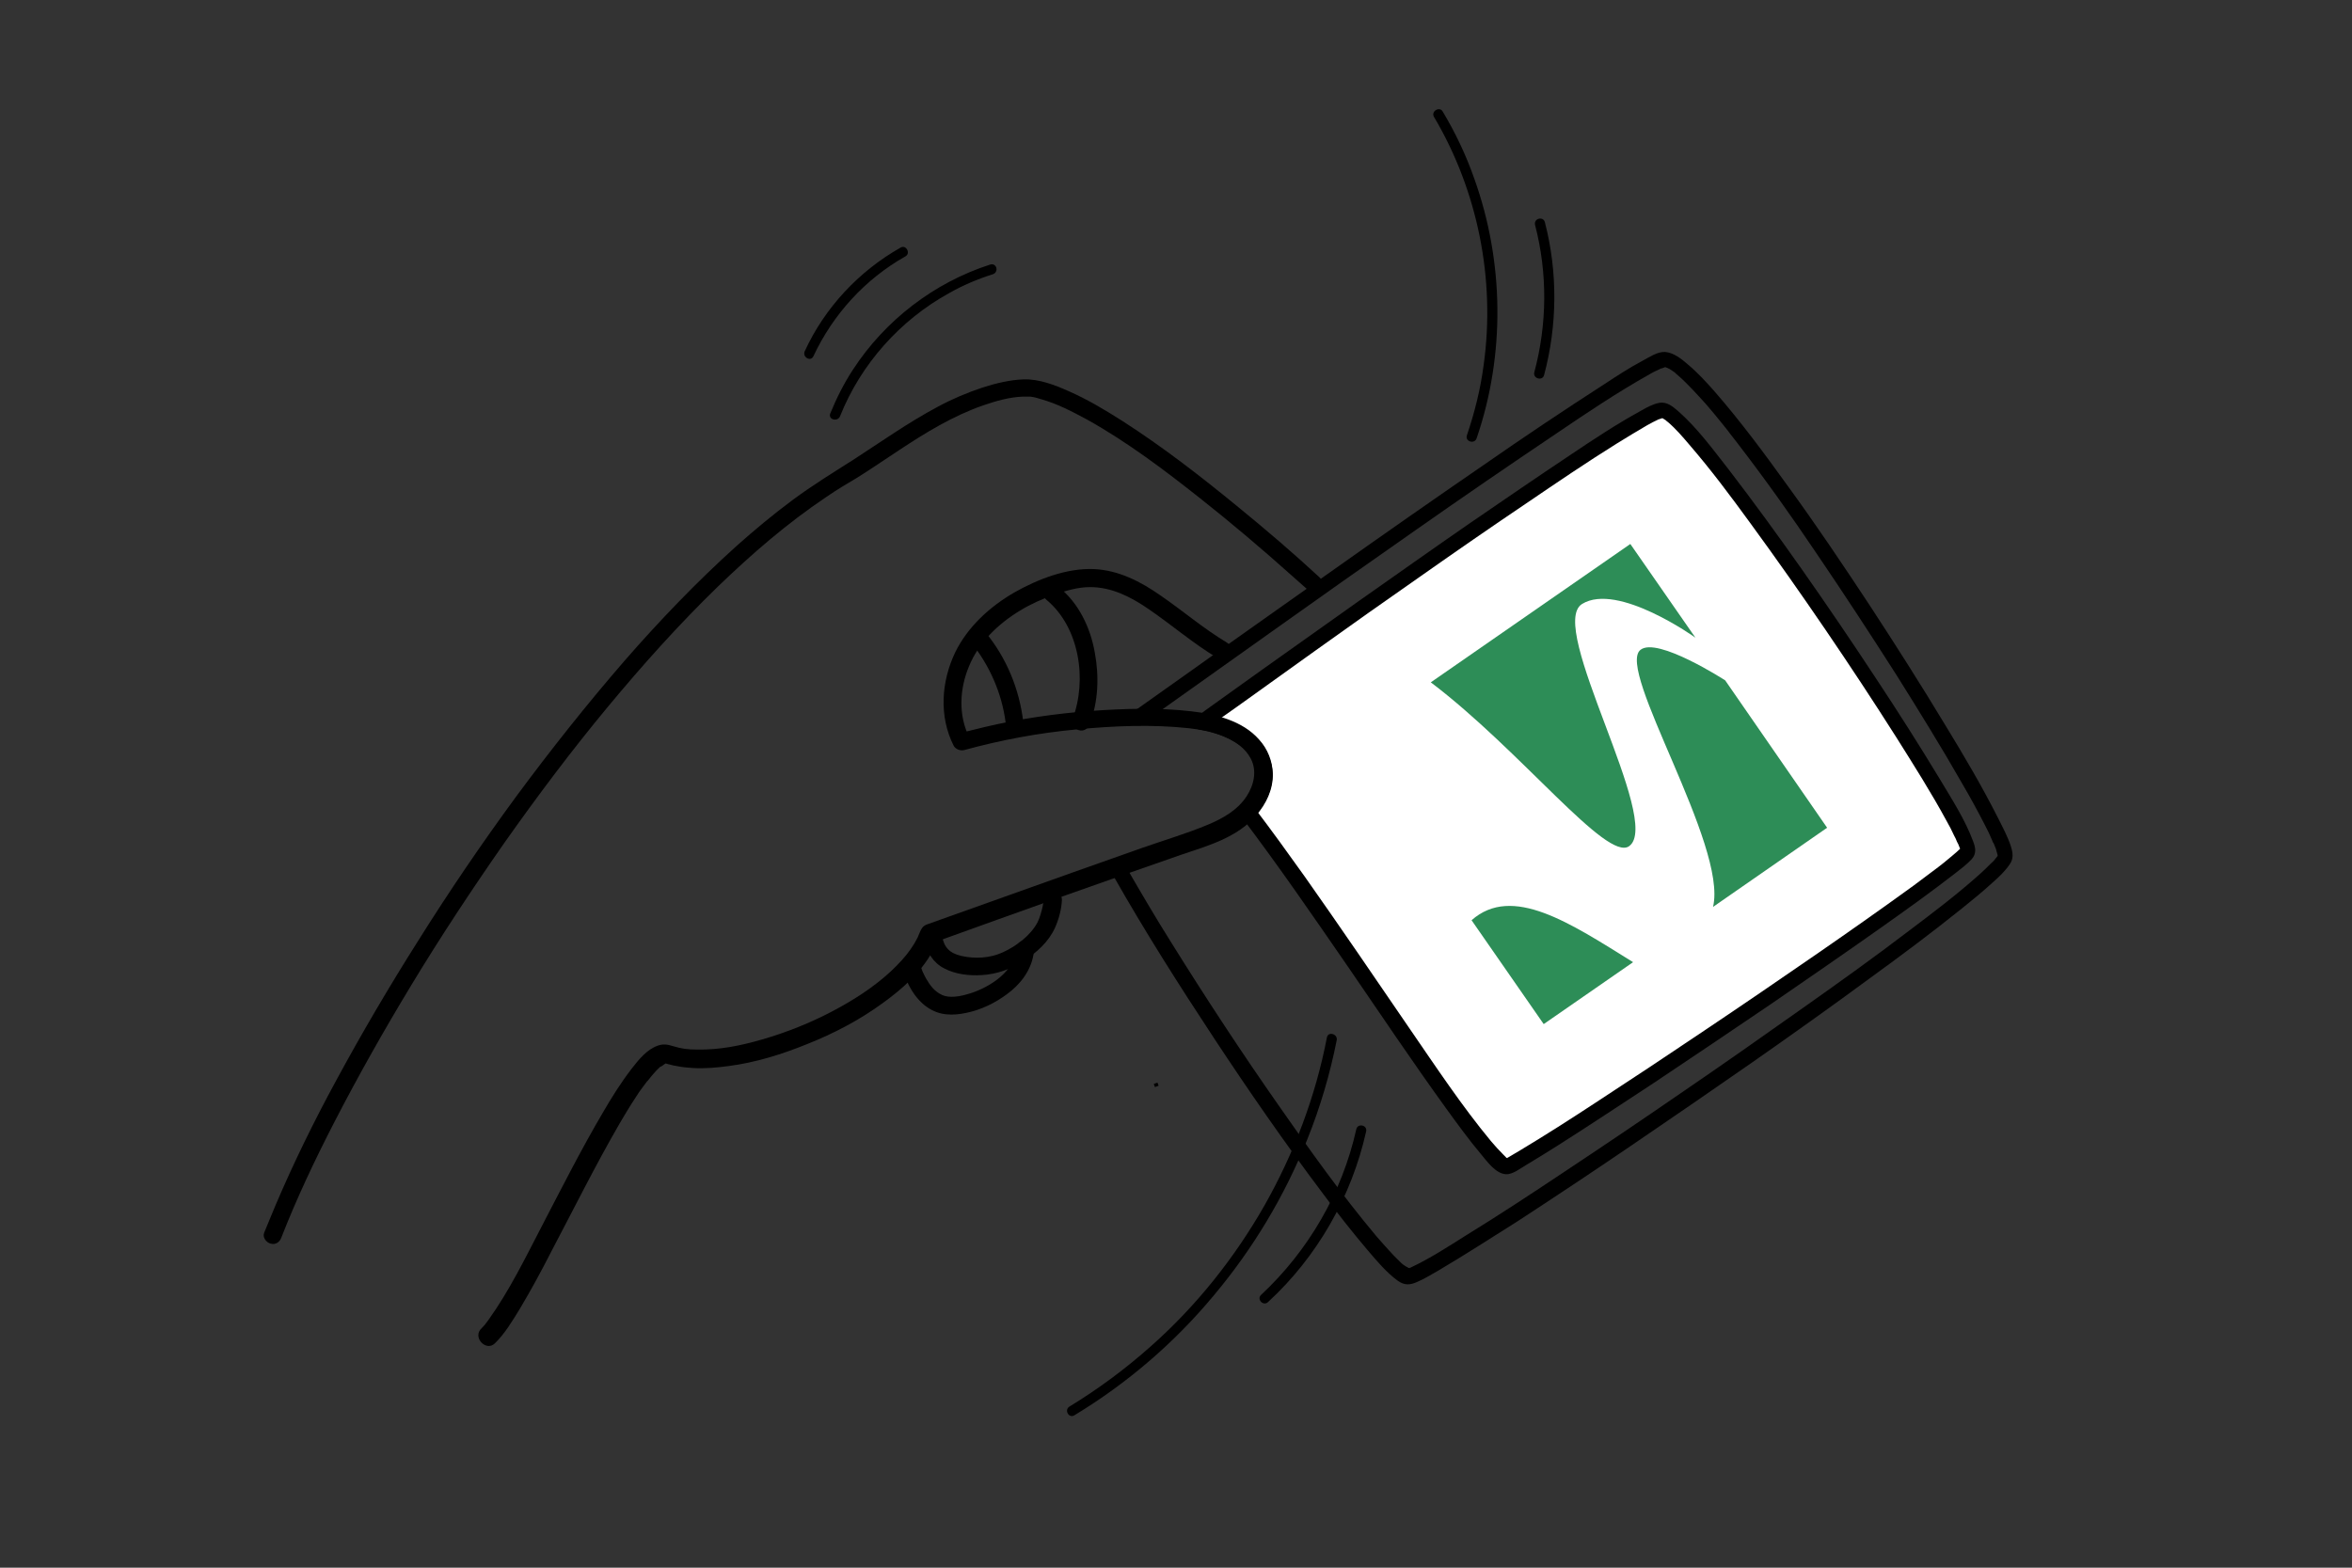 <?xml version="1.0" encoding="utf-8"?>
<!-- Generator: Adobe Illustrator 25.1.0, SVG Export Plug-In . SVG Version: 6.00 Build 0)  -->
<svg version="1.1" id="Laag_1" xmlns="http://www.w3.org/2000/svg" xmlns:xlink="http://www.w3.org/1999/xlink" x="0px" y="0px"
	 viewBox="0 0 600 400" style="enable-background:new 0 0 600 400;" xml:space="preserve">
<rect x="0" y="0" width="600" height="400" fill="#333333" stroke="none"/>
<style type="text/css">
	.st0{fill:#057C63;}
	.st1{fill:#FFFFFF;stroke:#000000;stroke-miterlimit:10;}
	.st2{fill:#FFFFFF;}
	.st3{fill:#2D8D57;}
</style>
<g>
	<g>
		<g>
			<path class="st0" d="M-287.1,172.9c0.9,0,0.9-1.3,0-1.3C-287.9,171.6-287.9,172.9-287.1,172.9L-287.1,172.9z"/>
		</g>
	</g>
</g>
<g>
	<line class="st1" x1="295.1" y1="277.2" x2="294.8" y2="276.4"/>
	<g>
		<g>
			<path class="st2" d="M306.6,184.3c0,0,110.2-79.7,117.5-79.7c8.2,0,80.9,108.6,78,112.8c-4.1,6-106.9,75.3-117.4,80.2
				c-4.4,2-40.6-56.5-66.3-90.3c0,0,6.5-6.2,3.6-13.2C318.6,186,306.5,184.2,306.6,184.3z"/>
			<g>
				<path d="M307.6,186c2.6-1.9,5.3-3.8,8-5.7c6.7-4.8,13.4-9.6,20.1-14.4c8.8-6.3,17.7-12.6,26.6-18.8c9.1-6.4,18.2-12.7,27.4-18.9
					c7.5-5.1,15-10.2,22.7-15c2.6-1.6,5.2-3.2,7.8-4.7c0.9-0.5,1.8-1,2.7-1.4c0.2-0.1,0.3-0.2,0.5-0.2c0.4-0.2-0.4,0.1-0.2,0.1
					c0.1,0,0.2-0.1,0.2-0.1c0.2-0.1,0.5-0.1,0.8-0.2c0.3-0.1,0.2,0-0.2,0c0.4,0-0.1,0-0.2-0.1c0.1,0,0.2,0,0.3,0.1
					c0.1,0-0.5-0.3,0,0c0.3,0.2,0.6,0.4,0.8,0.5c0.5,0.3-0.3-0.3,0.1,0.1c0.2,0.2,0.4,0.3,0.5,0.4c2,1.7,3.7,3.7,5.4,5.7
					c5.7,6.6,10.6,13.2,15.7,20.2c6.5,8.9,12.9,18,19.1,27.1c6.2,9.1,12.2,18.2,18.1,27.5c4.4,7,8.9,14.1,12.8,21.3
					c0.7,1.2,1.3,2.4,1.9,3.7c0.3,0.5,0.5,1,0.7,1.5c0.1,0.2,0.2,0.4,0.3,0.6c0.2,0.4-0.1-0.3,0-0.1c0,0.1,0.1,0.2,0.1,0.3
					c0.1,0.3,0.3,0.7,0.4,1c0.1,0.4,0.2,1,0.1,0.3c0,0.6,0.1-0.3,0.2-0.5c-0.2,0.3,0.4-0.3,0.1-0.2c-0.1,0.1-0.2,0.2-0.2,0.3
					c-1.3,1.3-2.9,2.5-4.3,3.7c-0.2,0.2-0.8,0.6-0.5,0.4c-0.3,0.2-0.6,0.5-0.9,0.7c-0.7,0.5-1.3,1-2,1.5c-1.5,1.1-2.9,2.2-4.4,3.3
					c-8,5.8-16.1,11.5-24.2,17.1c-9.7,6.7-19.5,13.4-29.2,19.9c-9.2,6.2-18.4,12.3-27.6,18.3c-6.4,4.2-12.8,8.3-19.3,12.2
					c-0.9,0.5-1.8,1.1-2.7,1.6c-0.3,0.2-0.7,0.4-1,0.5c-0.1,0.1-0.3,0.1-0.4,0.2c0.4-0.2,0.6-0.1,0.8-0.2c0.2-0.1,0.3,0,0.1,0
					c-0.4-0.1,0.3,0.1,0.2,0.1c-0.2-0.1-0.4-0.2-0.5-0.3c-0.5-0.3,0.2,0.2-0.2-0.2c-0.2-0.2-0.4-0.4-0.6-0.6
					c-1.1-1.1-2.2-2.3-3.2-3.5c-7.3-8.8-14-18.9-20.6-28.5c-8.9-13-17.8-26.1-26.9-39c-4.2-5.9-8.4-11.7-12.8-17.5
					c-0.1,0.8-0.2,1.6-0.3,2.4c3.8-3.6,6.1-9.5,4.3-14.6c-2-5.7-7.6-9-13.1-10.7c-1.5-0.5-3.3-1.1-4.9-0.9c-1,0.2-1.6,1.5-1.4,2.4
					c0.3,1.1,1.4,1.5,2.4,1.4c0.1,0-0.7,0.1-0.4,0.1c-0.1,0-0.6-0.1-0.3,0c0.2,0,0.4,0.1,0.6,0.1c0.7,0.1,1.5,0.3,2.2,0.5
					c2,0.6,3.9,1.3,5.7,2.4c2.1,1.2,3.9,2.8,5,5c1.2,2.4,1,5.2-0.1,7.6c-0.8,1.7-1.6,2.9-2.8,4.1c-0.6,0.5-0.8,1.7-0.3,2.4
					c9.5,12.5,18.4,25.5,27.3,38.4c8.3,12.1,16.4,24.2,25,36.1c2.9,4,5.8,8,9,11.8c1.5,1.8,3.7,4.9,6.3,5c1.7,0.1,3.8-1.6,5.2-2.4
					c2.7-1.6,5.4-3.3,8.1-5c8.2-5.2,16.3-10.6,24.4-15.9c9.9-6.6,19.8-13.3,29.7-20c9.3-6.4,18.6-12.8,27.8-19.3
					c6.5-4.6,13.1-9.3,19.4-14.2c1.4-1.1,3-2.3,4.2-3.6c1.2-1.4,1-2.8,0.4-4.4c-2.1-5.7-5.5-10.9-8.6-16.1
					c-5.2-8.6-10.6-17.1-16.1-25.4c-6.3-9.6-12.7-19-19.3-28.4c-6-8.5-12.1-16.9-18.4-25.1c-4-5.1-8-10.6-12.9-14.9
					c-1.4-1.2-2.9-2.5-4.9-2.1c-1.6,0.3-3.2,1.2-4.6,2c-6.2,3.4-12.1,7.3-17.9,11.2c-8.7,5.8-17.3,11.7-25.9,17.6
					c-9.4,6.5-18.7,13.1-28.1,19.7c-8.2,5.8-16.3,11.6-24.5,17.4c-4.9,3.5-9.9,7.1-14.8,10.6c-0.7,0.5-1.3,1-2,1.5
					c-0.9,0.6-1.3,1.7-0.7,2.7C305.4,186.1,306.7,186.6,307.6,186z"/>
			</g>
		</g>
		<g>
			<g>
				<g>
					<path d="M292.3,184c10.5-7.5,21-14.9,31.5-22.4c12.5-8.9,25.1-17.8,37.7-26.6c11.7-8.2,23.5-16.3,35.4-24.3
						c7.8-5.3,15.7-10.6,23.9-15.2c1-0.6,2.1-1.1,3.2-1.6c0.4-0.2-0.4,0.1-0.1,0.1c0.1,0,0.2-0.1,0.3-0.1c0.2-0.1,0.3-0.1,0.5-0.2
						c0.1,0,0.3,0,0.4-0.1c-0.3,0.2-0.6,0-0.1,0.1c0.1,0-0.6-0.2-0.1,0c0.2,0.1,0.3,0.1,0.5,0.2c0.3,0.1-0.5-0.3-0.2-0.1
						c0.1,0,0.2,0.1,0.2,0.1c0.2,0.1,0.4,0.2,0.6,0.3c0.4,0.3,0.8,0.5,1.2,0.8c0.2,0.1-0.4-0.3,0,0c0.1,0.1,0.2,0.2,0.3,0.3
						c0.2,0.2,0.5,0.4,0.7,0.6c2.5,2.2,4.7,4.7,6.9,7.1c1.4,1.6,2.7,3.2,4,4.8c0.7,0.9,1.5,1.8,2.2,2.8c0.4,0.5,0.7,0.9,1.1,1.4
						c0.4,0.5,0.7,0.9,1,1.3c7,9.1,13.6,18.4,20,27.9c7,10.3,13.8,20.7,20.5,31.2c5.7,9.1,11.4,18.3,16.7,27.6
						c2,3.4,3.9,6.9,5.7,10.4c0.7,1.3,1.3,2.6,1.9,4c0.1,0.3,0.2,0.6,0.4,0.8c0.1,0.3,0.1,0.3,0,0c0.1,0.2,0.1,0.3,0.2,0.5
						c0.2,0.5,0.4,0.9,0.5,1.4c0.1,0.4,0.2,0.7,0.3,1.1c0,0.1,0,0.3,0.1,0.4c-0.1-0.3,0-0.5,0-0.1c0,0.5,0.1-0.4,0-0.2
						c-0.1,0.4,0.4-0.5,0.1-0.2c-0.2,0.2-0.3,0.5-0.5,0.7c0.2-0.3,0.2-0.3-0.1,0.1c-0.1,0.2-0.3,0.3-0.4,0.5c-0.3,0.4-0.7,0.7-1,1
						c-0.9,0.9-1.7,1.7-2.6,2.5c-5.9,5.3-12,9.9-18.1,14.5c-8.9,6.8-18,13.3-27.2,19.8c-10.3,7.3-20.7,14.6-31.1,21.7
						c-10,6.9-20.1,13.7-30.2,20.4c-8.1,5.4-16.3,10.8-24.6,15.9c-4.6,2.9-9.2,5.9-14.1,8.2c-0.3,0.2-0.5,0.1,0,0
						c-0.1,0-0.2,0.1-0.4,0.1c-0.3,0.1-0.9,0.1,0,0.1c-0.4,0,0.4,0.1,0.2,0.1c-0.1,0-0.2,0-0.2-0.1c-0.3-0.1,0.4,0.3,0.1,0.1
						c-0.4-0.3-0.8-0.5-1.2-0.7c0.6,0.4-0.2-0.2-0.4-0.3c-0.3-0.2-0.6-0.5-0.8-0.7c-0.6-0.6-1.2-1.2-1.8-1.8
						c-1.5-1.6-2.9-3.2-4.3-4.8c-8.8-10.5-16.8-21.7-24.6-32.9c-9.6-13.7-18.8-27.7-27.7-42c-3.9-6.2-7.6-12.5-11.3-18.9
						c-1.2-2.2-4.6-0.2-3.4,2c8,14.1,16.7,27.8,25.6,41.3c8.9,13.5,18.1,26.8,27.9,39.8c3.6,4.9,7.4,9.7,11.3,14.3
						c2.3,2.7,4.8,5.7,7.7,7.8c1.7,1.2,3.1,1.1,4.9,0.3c1.9-0.8,3.6-1.9,5.4-2.9c6.8-4,13.4-8.3,20.1-12.5
						c9.5-6.2,19-12.5,28.4-18.9c10.6-7.2,21.2-14.5,31.7-21.8c10-7,20-14.1,29.9-21.4c8-5.8,15.9-11.7,23.6-17.9
						c2.6-2.1,5.2-4.2,7.7-6.5c1.6-1.4,3.2-2.9,4.4-4.7c1-1.4,0.8-2.9,0.3-4.5c-0.8-2.5-2.1-4.9-3.3-7.3
						c-4.1-8.1-8.7-15.9-13.4-23.6c-6.2-10.3-12.7-20.5-19.3-30.6c-6.8-10.3-13.7-20.6-21-30.6c-5.9-8.2-11.9-16.3-18.5-23.9
						c-2.2-2.5-4.4-4.9-6.9-7c-1.6-1.4-3.6-3-5.8-3.2c-2-0.1-4,1.3-5.7,2.2c-3.4,1.8-6.6,3.9-9.8,6c-10.4,6.7-20.7,13.6-30.9,20.7
						c-12.8,8.8-25.4,17.6-38.1,26.6c-12,8.5-24.1,17-36.1,25.6c-4.7,3.3-9.4,6.7-14.1,10c-0.9,0.6-1.3,1.7-0.7,2.7
						C290.1,184.1,291.4,184.6,292.3,184L292.3,184z"/>
				</g>
			</g>
		</g>
	</g>
	<g>
		<g>
			<g>
				<path d="M336.6,147.3c-6.7-6.2-13.6-12.1-20.7-17.9c-9.5-7.8-19.3-15.4-29.6-22c-4.4-2.8-8.9-5.5-13.7-7.6
					c-3.6-1.6-7.5-3.1-11.4-3c-3.5,0.1-7.2,1-10.6,2.1c-3.9,1.3-7.7,2.9-11.4,4.9c-7.5,4-14.4,8.9-21.5,13.5
					c-5.2,3.3-10.4,6.5-15.4,10.2c-5,3.7-9.8,7.7-14.4,11.8c-10.1,9.1-19.6,19-28.5,29.2c-9.7,11.2-18.9,22.8-27.7,34.7
					c-8.8,12-17.1,24.2-25,36.8c-7.4,11.7-14.4,23.6-21,35.8c-5.6,10.3-10.8,20.9-15.4,31.7c-1,2.3-1.9,4.7-2.9,7
					c-0.5,1.2,0.5,2.5,1.6,2.8c1.3,0.4,2.4-0.4,2.8-1.6c3.9-10,8.6-19.9,13.6-29.6c6.1-11.8,12.6-23.3,19.5-34.7
					c7.5-12.4,15.5-24.5,23.8-36.4c8.4-11.9,17.1-23.5,26.4-34.7c8.8-10.6,18.1-21,28-30.6c8.6-8.3,17.7-16.2,27.7-22.9
					c2.6-1.8,5.3-3.4,8-5c3.5-2.2,7-4.6,10.5-6.9c6.8-4.5,13.8-8.8,21.6-11.5c3.2-1.1,6.7-2.1,10.1-2.2c0.4,0,0.7,0,1.1,0
					c0.2,0,0.3,0,0.5,0c0.6,0-0.1,0,0.2,0c0.9,0.1,1.7,0.3,2.6,0.6c4.3,1.2,7.9,3.1,12,5.3c10.2,5.7,19.6,12.8,28.7,20
					c8.1,6.4,16,13.1,23.7,20c1.2,1,2.3,2.1,3.5,3.1C335.5,152.5,338.8,149.3,336.6,147.3L336.6,147.3z"/>
			</g>
		</g>
		<g>
			<g>
				<path d="M266.9,153c8.5,7,10.5,20.5,6.7,30.5c-0.4,1.2,0.5,2.5,1.6,2.8c1.3,0.4,2.4-0.4,2.8-1.6c2.2-5.7,2.4-12.2,1.3-18.1
					c-1.1-6.4-4.1-12.7-9.2-16.8c-1-0.8-2.3-0.9-3.3,0C266.1,150.5,265.9,152.2,266.9,153L266.9,153z"/>
			</g>
		</g>
		<g>
			<g>
				<path d="M266.2,229.5c0,0.2,0,0.4,0,0.6c0,0.2,0,0.4-0.1,0.6c0.1-0.6-0.1,0.4-0.1,0.5c-0.3,1.4-0.7,2.8-1.3,4.1
					c-1.8,3.4-5.4,6.1-8.9,7.7c-3.3,1.5-7.1,1.7-10.6,0.9c-2.9-0.7-4.4-2.1-4.9-5.2c-0.2-1.2-1.7-1.9-2.8-1.6
					c-1.3,0.4-1.8,1.6-1.6,2.8c0.5,3.1,2.2,5.8,5,7.2c2.8,1.5,6.4,1.9,9.5,1.7c3.9-0.2,7.7-1.6,10.9-3.7c3.2-2.1,6.2-4.8,7.8-8.3
					c1-2.2,1.7-4.8,1.8-7.2C270.9,226.6,266.3,226.6,266.2,229.5L266.2,229.5z"/>
			</g>
		</g>
		<g>
			<g>
				<path d="M259.2,242.1c-0.3,5.7-6.6,9.7-11.5,11.3c-1.3,0.4-2.7,0.8-4.1,0.9c-1.2,0.1-2.3,0-3.2-0.4c-2-0.9-3.1-2.4-4.2-4.3
					c-0.3-0.5-0.5-1-0.7-1.4c-0.2-0.3,0.1,0.3-0.1-0.2c-0.1-0.2-0.1-0.3-0.2-0.5c-0.1-0.4-0.3-0.8-0.4-1.2c-0.7-2.9-5.2-1.7-4.4,1.2
					c1,4,3.6,8.3,7.3,10.2c3.2,1.7,6.8,1.3,10.2,0.4c3.7-1,7.2-2.9,10.2-5.4c3.2-2.7,5.5-6.4,5.7-10.6
					C264,239.2,259.4,239.2,259.2,242.1L259.2,242.1z"/>
			</g>
		</g>
		<g>
			<g>
				<path d="M261.2,185.8c-0.7-8.4-3.7-16.5-8.8-23.2c-0.7-1-2-1.5-3.1-0.8c-1,0.6-1.6,2.1-0.8,3.1c4.6,6.1,7.5,13.3,8.2,20.9
					c0.1,1.2,1,2.3,2.3,2.3C260.1,188.1,261.3,187.1,261.2,185.8L261.2,185.8z"/>
			</g>
		</g>
		<g>
			<g>
				<path d="M126.2,342.8c2.6-2.5,4.6-5.9,6.5-9c2.8-4.7,5.4-9.5,7.9-14.4c5.8-11,11.3-22.1,17.5-32.8c1.3-2.2,2.6-4.4,4-6.5
					c0.6-1,1.3-2,2-2.9c0.3-0.4,0.6-0.8,0.9-1.2c0.4-0.5-0.1,0.1,0.2-0.2c0.2-0.2,0.3-0.4,0.5-0.6c0.5-0.7,1.1-1.3,1.7-2
					c0.3-0.3,0.5-0.5,0.8-0.8c0.1-0.1,0.2-0.2,0.4-0.3c0.1-0.1,0.1-0.1,0.2-0.1c0.3-0.3-0.5,0.3-0.1,0.1c0.2-0.1,0.4-0.3,0.7-0.5
					c0.1-0.1,0.2-0.1,0.3-0.2c0.4-0.3-0.2,0-0.1,0c0.1,0,0.9-0.2,0.4-0.1c-0.5,0.1-0.1,0,0,0c0.5,0-0.1,0-0.2,0
					c0.1,0.1,0.9,0.3,1,0.3c0.6,0.2,1.2,0.3,1.8,0.4c1.4,0.3,2.7,0.4,4.1,0.5c3.1,0.2,6.2-0.1,9.2-0.5c6.9-0.9,13.6-3,20-5.6
					c6.8-2.7,13.3-6.1,19.2-10.4c5-3.6,9.9-7.9,12.8-13.3c0.6-1.2,1.2-2.4,1.6-3.7c-0.5,0.5-1.1,1.1-1.6,1.6
					c5.5-2,10.9-3.9,16.4-5.9c10.8-3.9,21.6-7.7,32.4-11.5c4.9-1.7,9.7-3.4,14.6-5.1c6.8-2.3,14.4-4.4,19.2-10.1
					c2.5-2.9,4.3-6.6,4.2-10.6c-0.1-3.2-1.3-6.3-3.5-8.7c-4.2-4.8-11.1-6.5-17.2-7.2c-8.5-1-17.3-0.7-25.8-0.1
					c-9.1,0.7-18.1,2-27,4.1c-2.2,0.5-4.3,1.1-6.5,1.6c0.9,0.4,1.7,0.7,2.6,1.1c-2.9-5.7-2.5-12.5-0.1-18.2
					c2.5-6.1,7.4-10.8,13-14.2c2.8-1.7,5.7-3,8.8-4.1c3-1,6-1.9,9.1-1.9c5.5,0,10.4,2.5,14.9,5.6c6,4.1,11.4,8.8,17.6,12.5
					c2.5,1.5,4.9-2.5,2.3-4c-6-3.6-11.2-8.1-16.9-12c-5-3.5-10.6-6.4-16.9-6.7c-7-0.3-14.4,2.6-20.4,6c-6.2,3.6-11.8,8.7-15,15.2
					c-3.6,7.5-4.2,16.4-0.4,23.9c0.5,0.9,1.7,1.3,2.6,1.1c9.5-2.6,19.1-4.4,28.9-5.3c9.4-0.9,19.1-1.3,28.4-0.3
					c5.6,0.6,13.1,2.4,15.9,7.8c1.6,3.1,0.8,6.7-1.1,9.6c-2.3,3.5-6,5.6-9.8,7.2c-5.5,2.3-11.3,4-17,6c-5.9,2.1-11.9,4.2-17.8,6.3
					c-10.5,3.7-20.9,7.5-31.4,11.2c-1.9,0.7-3.7,1.3-5.6,2c-1,0.4-1.4,1.1-1.8,2.1c-0.1,0.2-0.2,0.5-0.3,0.7
					c0.2-0.4-0.2,0.4-0.2,0.5c-0.5,1-1.1,2-1.8,3c-1.3,1.9-3.1,3.8-5,5.6c-4.4,4.1-9.6,7.4-14.9,10.2c-5.7,3-11.7,5.4-17.9,7.2
					c-5.5,1.6-10.9,2.7-16.6,2.6c-2.5,0-4-0.2-6.3-0.9c-1.3-0.4-2.4-0.6-3.8-0.1c-2.8,1-4.8,3.5-6.6,5.8c-2.7,3.5-5.1,7.3-7.3,11.1
					c-5.6,9.5-10.6,19.4-15.7,29.2c-4.2,8.1-8.3,16.5-13.6,23.9c-0.2,0.3-0.4,0.5-0.6,0.8c0.4-0.6-0.2,0.3-0.3,0.4
					c-0.4,0.4-0.8,0.9-1.2,1.3C120.8,341.6,124.1,344.8,126.2,342.8L126.2,342.8z"/>
			</g>
		</g>
	</g>
	<g>
		<g>
			<path d="M338.5,264.7c-2.9,15.1-8.4,29.6-16,43c-7.6,13.3-17.3,25.5-28.8,35.7c-6.5,5.8-13.5,11-20.9,15.5
				c-1.4,0.9-0.1,3.1,1.3,2.2c13.4-8.1,25.4-18.4,35.4-30.4c10.1-12,18.2-25.5,24-40c3.3-8.2,5.8-16.7,7.5-25.3
				C341.3,263.8,338.8,263.1,338.5,264.7L338.5,264.7z"/>
		</g>
	</g>
	<g>
		<g>
			<path d="M346,288.1c-3.6,16.2-12.2,31-24.3,42.3c-1.2,1.1,0.6,3,1.8,1.8c12.5-11.5,21.3-26.9,25-43.5
				C348.9,287.1,346.4,286.5,346,288.1L346,288.1z"/>
		</g>
	</g>
	<g>
		<g>
			<path d="M365.8,29.8c11.2,18.9,15.7,41.5,12.7,63.2c-0.8,6.2-2.3,12.2-4.3,18.1c-0.5,1.6,2,2.3,2.5,0.7c7.3-21.3,7-45-0.6-66.2
				c-2.1-6-4.8-11.7-8.1-17.2C367.2,27.1,365,28.4,365.8,29.8L365.8,29.8z"/>
		</g>
	</g>
	<g>
		<g>
			<path d="M391.6,57.4c3.2,12.3,3.1,25.3-0.2,37.6c-0.4,1.6,2.1,2.3,2.5,0.7c3.4-12.7,3.5-26.3,0.2-39
				C393.7,55.1,391.2,55.7,391.6,57.4L391.6,57.4z"/>
		</g>
	</g>
	<g>
		<g>
			<g>
				<path d="M252.6,67.5c-14.3,4.6-26.8,14.2-35,26.8c-2.3,3.5-4.2,7.3-5.8,11.2c-0.6,1.6,1.9,2.2,2.5,0.7
					c5.3-13.3,15.3-24.5,27.8-31.4c3.5-2,7.3-3.6,11.1-4.8C254.9,69.5,254.3,67,252.6,67.5L252.6,67.5z"/>
			</g>
		</g>
		<g>
			<g>
				<path d="M229.7,63.2c-10.6,6-19.3,15.3-24.4,26.4c-0.7,1.5,1.5,2.8,2.2,1.3c5-10.7,13.2-19.7,23.5-25.5
					C232.4,64.6,231.1,62.3,229.7,63.2L229.7,63.2z"/>
			</g>
		</g>
	</g>
</g>
<g>
	<g>
		<path class="st3" d="M418.5,165.8c-6.4,5,22.3,49.9,18.5,65.6l29.1-20.2l-26-37.6C440.1,173.6,422.8,162.4,418.5,165.8z"/>
		<path class="st3" d="M415.6,215.9c8.7-6.3-21.2-56.2-12-61.8c9.1-5.6,28.9,8.6,28.9,8.6l-16.6-23.9L365,174.1
			C388,191.5,409.9,220,415.6,215.9z"/>
		<path class="st3" d="M375.4,234.8l18.4,26.5l22.8-15.8C400.5,235.5,385.8,225.6,375.4,234.8z"/>
	</g>
</g>
</svg>
